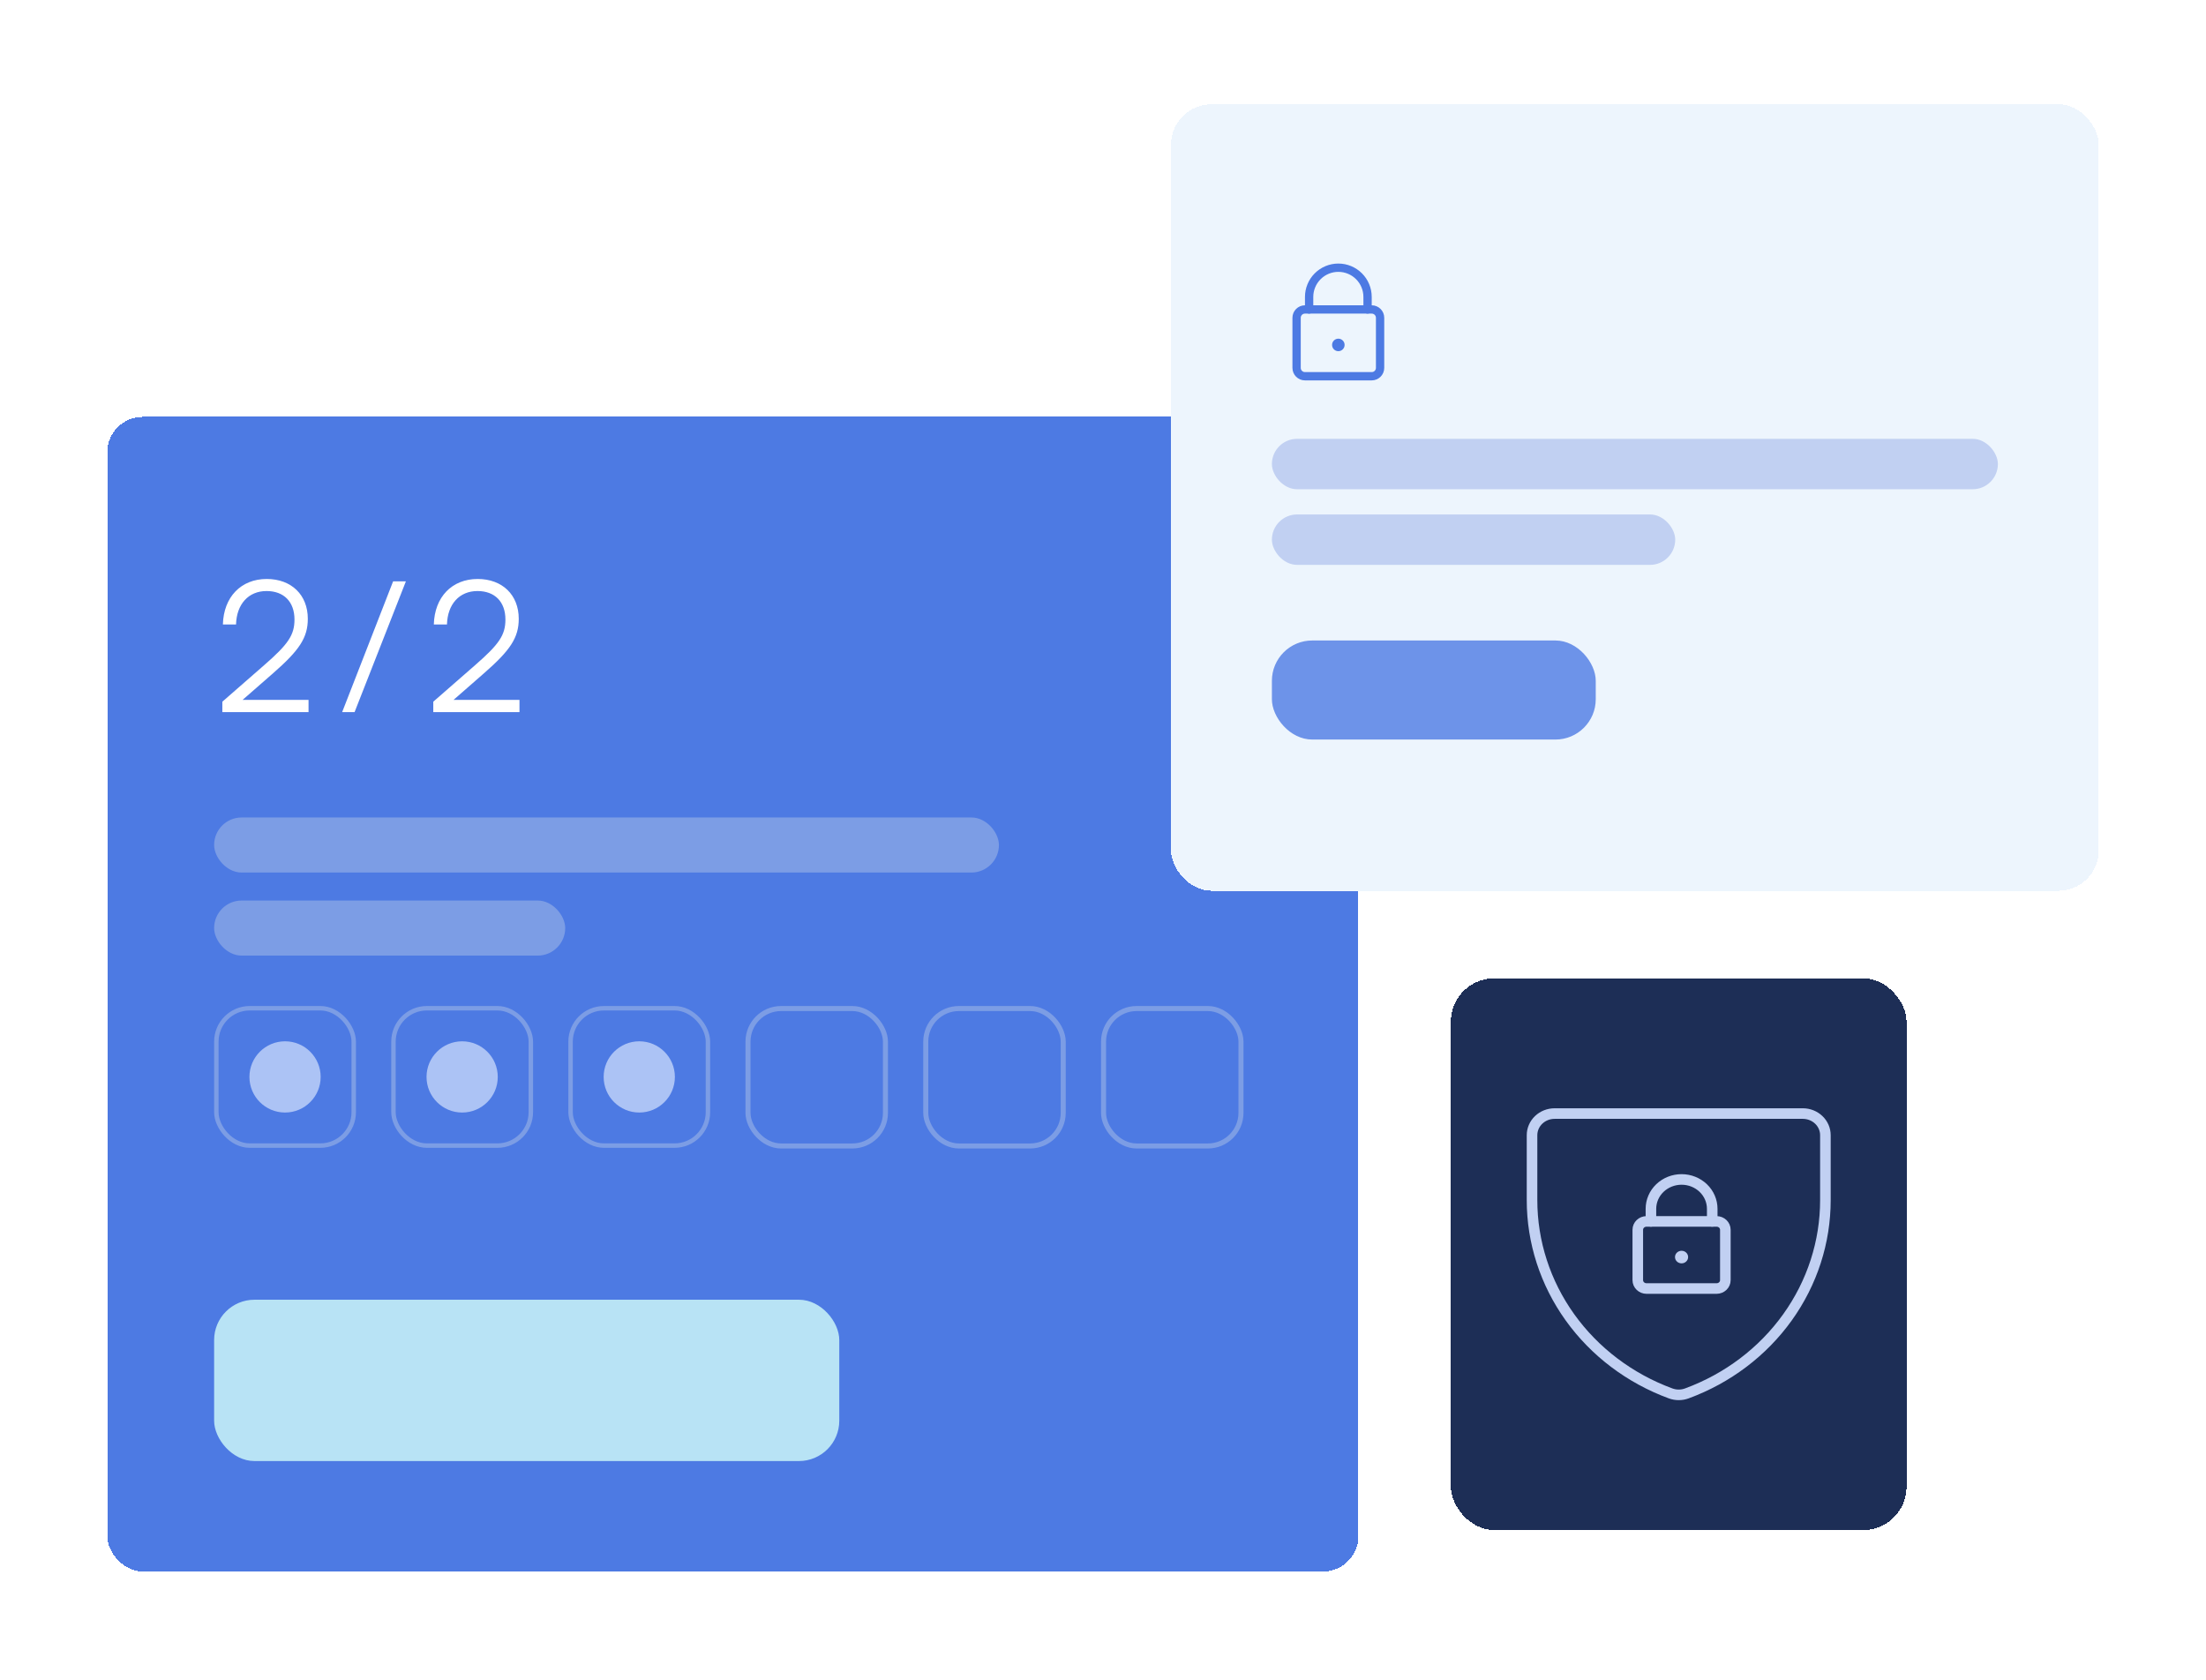 <svg width="281" height="214" viewBox="0 0 281 214" fill="none" xmlns="http://www.w3.org/2000/svg">
<g filter="url(#filter0_d_1116_39996)">
<rect x="13.664" y="51.817" width="159.375" height="147.098" rx="4.537" fill="#4D7AE3" shape-rendering="crispEdges"/>
<path d="M39.302 89.429V87.87H30.904L34.789 84.474C38.116 81.566 39.209 79.961 39.209 77.541C39.209 74.494 37.115 72.47 33.975 72.47C30.695 72.47 28.485 74.773 28.392 78.263H30.067C30.137 75.68 31.649 74.006 33.952 74.006C36.162 74.006 37.511 75.378 37.511 77.635C37.511 79.612 36.72 80.775 33.649 83.45L28.322 88.103V89.429H39.302ZM45.166 89.429L51.702 72.773H50.074L43.584 89.429H45.166ZM66.171 89.429V87.87H57.773L61.658 84.474C64.985 81.566 66.078 79.961 66.078 77.541C66.078 74.494 63.984 72.47 60.844 72.47C57.564 72.47 55.354 74.773 55.261 78.263H56.936C57.006 75.68 58.518 74.006 60.821 74.006C63.031 74.006 64.38 75.378 64.38 77.635C64.38 79.612 63.589 80.775 60.518 83.45L55.191 88.103V89.429H66.171Z" fill="white"/>
<rect x="27.275" y="102.851" width="99.968" height="7.015" rx="3.508" fill="#7C9DE5"/>
<rect x="27.275" y="113.431" width="44.722" height="7.015" rx="3.508" fill="#7C9DE5"/>
<circle cx="36.309" cy="135.901" r="4.537" fill="#ACC3F5"/>
<rect x="27.559" y="127.152" width="17.498" height="17.498" rx="4.254" stroke="#7C9DE5" stroke-width="0.567"/>
<circle cx="58.869" cy="135.902" r="4.537" fill="#ACC3F5"/>
<rect x="50.12" y="127.152" width="17.498" height="17.498" rx="4.254" stroke="#7C9DE5" stroke-width="0.567"/>
<circle cx="81.43" cy="135.901" r="4.537" fill="#ACC3F5"/>
<rect x="72.68" y="127.152" width="17.498" height="17.498" rx="4.254" stroke="#7C9DE5" stroke-width="0.567"/>
<rect x="95.28" y="127.19" width="17.507" height="17.507" rx="4.216" stroke="#7C9DE5" stroke-width="0.642"/>
<rect x="117.925" y="127.19" width="17.507" height="17.507" rx="4.216" stroke="#7C9DE5" stroke-width="0.642"/>
<rect x="140.569" y="127.19" width="17.507" height="17.507" rx="4.216" stroke="#7C9DE5" stroke-width="0.642"/>
<rect x="27.275" y="164.284" width="79.633" height="20.55" rx="5.138" fill="#B8E3F5"/>
</g>
<g filter="url(#filter1_d_1116_39996)">
<rect x="149.17" y="12" width="118.165" height="100.19" rx="5.138" fill="#EDF5FD" shape-rendering="crispEdges"/>
<path d="M174.732 38.136H166.224C165.636 38.136 165.16 38.612 165.16 39.199V45.58C165.16 46.167 165.636 46.644 166.224 46.644H174.732C175.319 46.644 175.795 46.167 175.795 45.58V39.199C175.795 38.612 175.319 38.136 174.732 38.136Z" stroke="#4D7AE3" stroke-width="1.058" stroke-linecap="round" stroke-linejoin="round"/>
<path d="M174.2 38.136V36.54C174.2 35.553 173.808 34.606 173.11 33.908C172.412 33.21 171.465 32.818 170.478 32.818C169.491 32.818 168.544 33.21 167.846 33.908C167.148 34.606 166.756 35.553 166.756 36.54V38.136" stroke="#4D7AE3" stroke-width="1.058" stroke-linecap="round" stroke-linejoin="round"/>
<path d="M170.477 43.453C170.918 43.453 171.275 43.096 171.275 42.655C171.275 42.215 170.918 41.858 170.477 41.858C170.037 41.858 169.68 42.215 169.68 42.655C169.68 43.096 170.037 43.453 170.477 43.453Z" fill="#4D7AE3"/>
<rect x="162.014" y="54.617" width="92.477" height="6.422" rx="3.211" fill="#C1D0F2"/>
<rect x="162.014" y="64.251" width="51.376" height="6.422" rx="3.211" fill="#C1D0F2"/>
<g opacity="0.8">
<rect x="162.014" y="80.306" width="41.252" height="12.618" rx="5.138" fill="#4D7AE3"/>
</g>
</g>
<g filter="url(#filter2_d_1116_39996)">
<rect x="184.814" y="123.248" width="58.041" height="70.286" rx="5.513" fill="#1D2E56" shape-rendering="crispEdges"/>
<path d="M214.87 176.123C214.204 176.369 213.466 176.369 212.8 176.123V176.123C207.604 174.211 203.135 170.833 199.983 166.436C196.832 162.039 195.147 156.829 195.15 151.494V143.23C195.15 142.499 195.453 141.799 195.992 141.282C196.531 140.765 197.263 140.475 198.025 140.475H229.645C230.407 140.475 231.138 140.765 231.677 141.282C232.217 141.799 232.519 142.499 232.519 143.23V151.494C232.523 156.829 230.838 162.039 227.686 166.436C224.535 170.833 220.066 174.211 214.87 176.123V176.123Z" stroke="#C1D0F2" stroke-width="1.347" stroke-linecap="round" stroke-linejoin="round"/>
<path d="M218.66 154.212H209.737C209.12 154.212 208.621 154.691 208.621 155.281V161.695C208.621 162.286 209.12 162.764 209.737 162.764H218.66C219.276 162.764 219.775 162.286 219.775 161.695V155.281C219.775 154.691 219.276 154.212 218.66 154.212Z" stroke="#C1D0F2" stroke-width="1.347" stroke-linecap="round" stroke-linejoin="round"/>
<path d="M218.103 154.212V152.608C218.103 151.616 217.692 150.664 216.96 149.963C216.227 149.261 215.234 148.867 214.199 148.867C213.164 148.867 212.171 149.261 211.438 149.963C210.706 150.664 210.295 151.616 210.295 152.608V154.212" stroke="#C1D0F2" stroke-width="1.347" stroke-linecap="round" stroke-linejoin="round"/>
<path d="M214.198 159.557C214.66 159.557 215.034 159.198 215.034 158.756C215.034 158.313 214.66 157.954 214.198 157.954C213.736 157.954 213.361 158.313 213.361 158.756C213.361 159.198 213.736 159.557 214.198 159.557Z" fill="#C1D0F2"/>
</g>
<defs>
<filter id="filter0_d_1116_39996" x="0.82" y="40.257" width="185.063" height="172.786" filterUnits="userSpaceOnUse" color-interpolation-filters="sRGB">
<feFlood flood-opacity="0" result="BackgroundImageFix"/>
<feColorMatrix in="SourceAlpha" type="matrix" values="0 0 0 0 0 0 0 0 0 0 0 0 0 0 0 0 0 0 127 0" result="hardAlpha"/>
<feOffset dy="1.284"/>
<feGaussianBlur stdDeviation="6.422"/>
<feComposite in2="hardAlpha" operator="out"/>
<feColorMatrix type="matrix" values="0 0 0 0 0 0 0 0 0 0 0 0 0 0 0 0 0 0 0.1 0"/>
<feBlend mode="normal" in2="BackgroundImageFix" result="effect1_dropShadow_1116_39996"/>
<feBlend mode="normal" in="SourceGraphic" in2="effect1_dropShadow_1116_39996" result="shape"/>
</filter>
<filter id="filter1_d_1116_39996" x="136.326" y="0.44" width="143.854" height="125.878" filterUnits="userSpaceOnUse" color-interpolation-filters="sRGB">
<feFlood flood-opacity="0" result="BackgroundImageFix"/>
<feColorMatrix in="SourceAlpha" type="matrix" values="0 0 0 0 0 0 0 0 0 0 0 0 0 0 0 0 0 0 127 0" result="hardAlpha"/>
<feOffset dy="1.284"/>
<feGaussianBlur stdDeviation="6.422"/>
<feComposite in2="hardAlpha" operator="out"/>
<feColorMatrix type="matrix" values="0 0 0 0 0 0 0 0 0 0 0 0 0 0 0 0 0 0 0.1 0"/>
<feBlend mode="normal" in2="BackgroundImageFix" result="effect1_dropShadow_1116_39996"/>
<feBlend mode="normal" in="SourceGraphic" in2="effect1_dropShadow_1116_39996" result="shape"/>
</filter>
<filter id="filter2_d_1116_39996" x="171.033" y="110.845" width="85.604" height="97.85" filterUnits="userSpaceOnUse" color-interpolation-filters="sRGB">
<feFlood flood-opacity="0" result="BackgroundImageFix"/>
<feColorMatrix in="SourceAlpha" type="matrix" values="0 0 0 0 0 0 0 0 0 0 0 0 0 0 0 0 0 0 127 0" result="hardAlpha"/>
<feOffset dy="1.378"/>
<feGaussianBlur stdDeviation="6.891"/>
<feComposite in2="hardAlpha" operator="out"/>
<feColorMatrix type="matrix" values="0 0 0 0 0 0 0 0 0 0 0 0 0 0 0 0 0 0 0.1 0"/>
<feBlend mode="normal" in2="BackgroundImageFix" result="effect1_dropShadow_1116_39996"/>
<feBlend mode="normal" in="SourceGraphic" in2="effect1_dropShadow_1116_39996" result="shape"/>
</filter>
</defs>
</svg>
